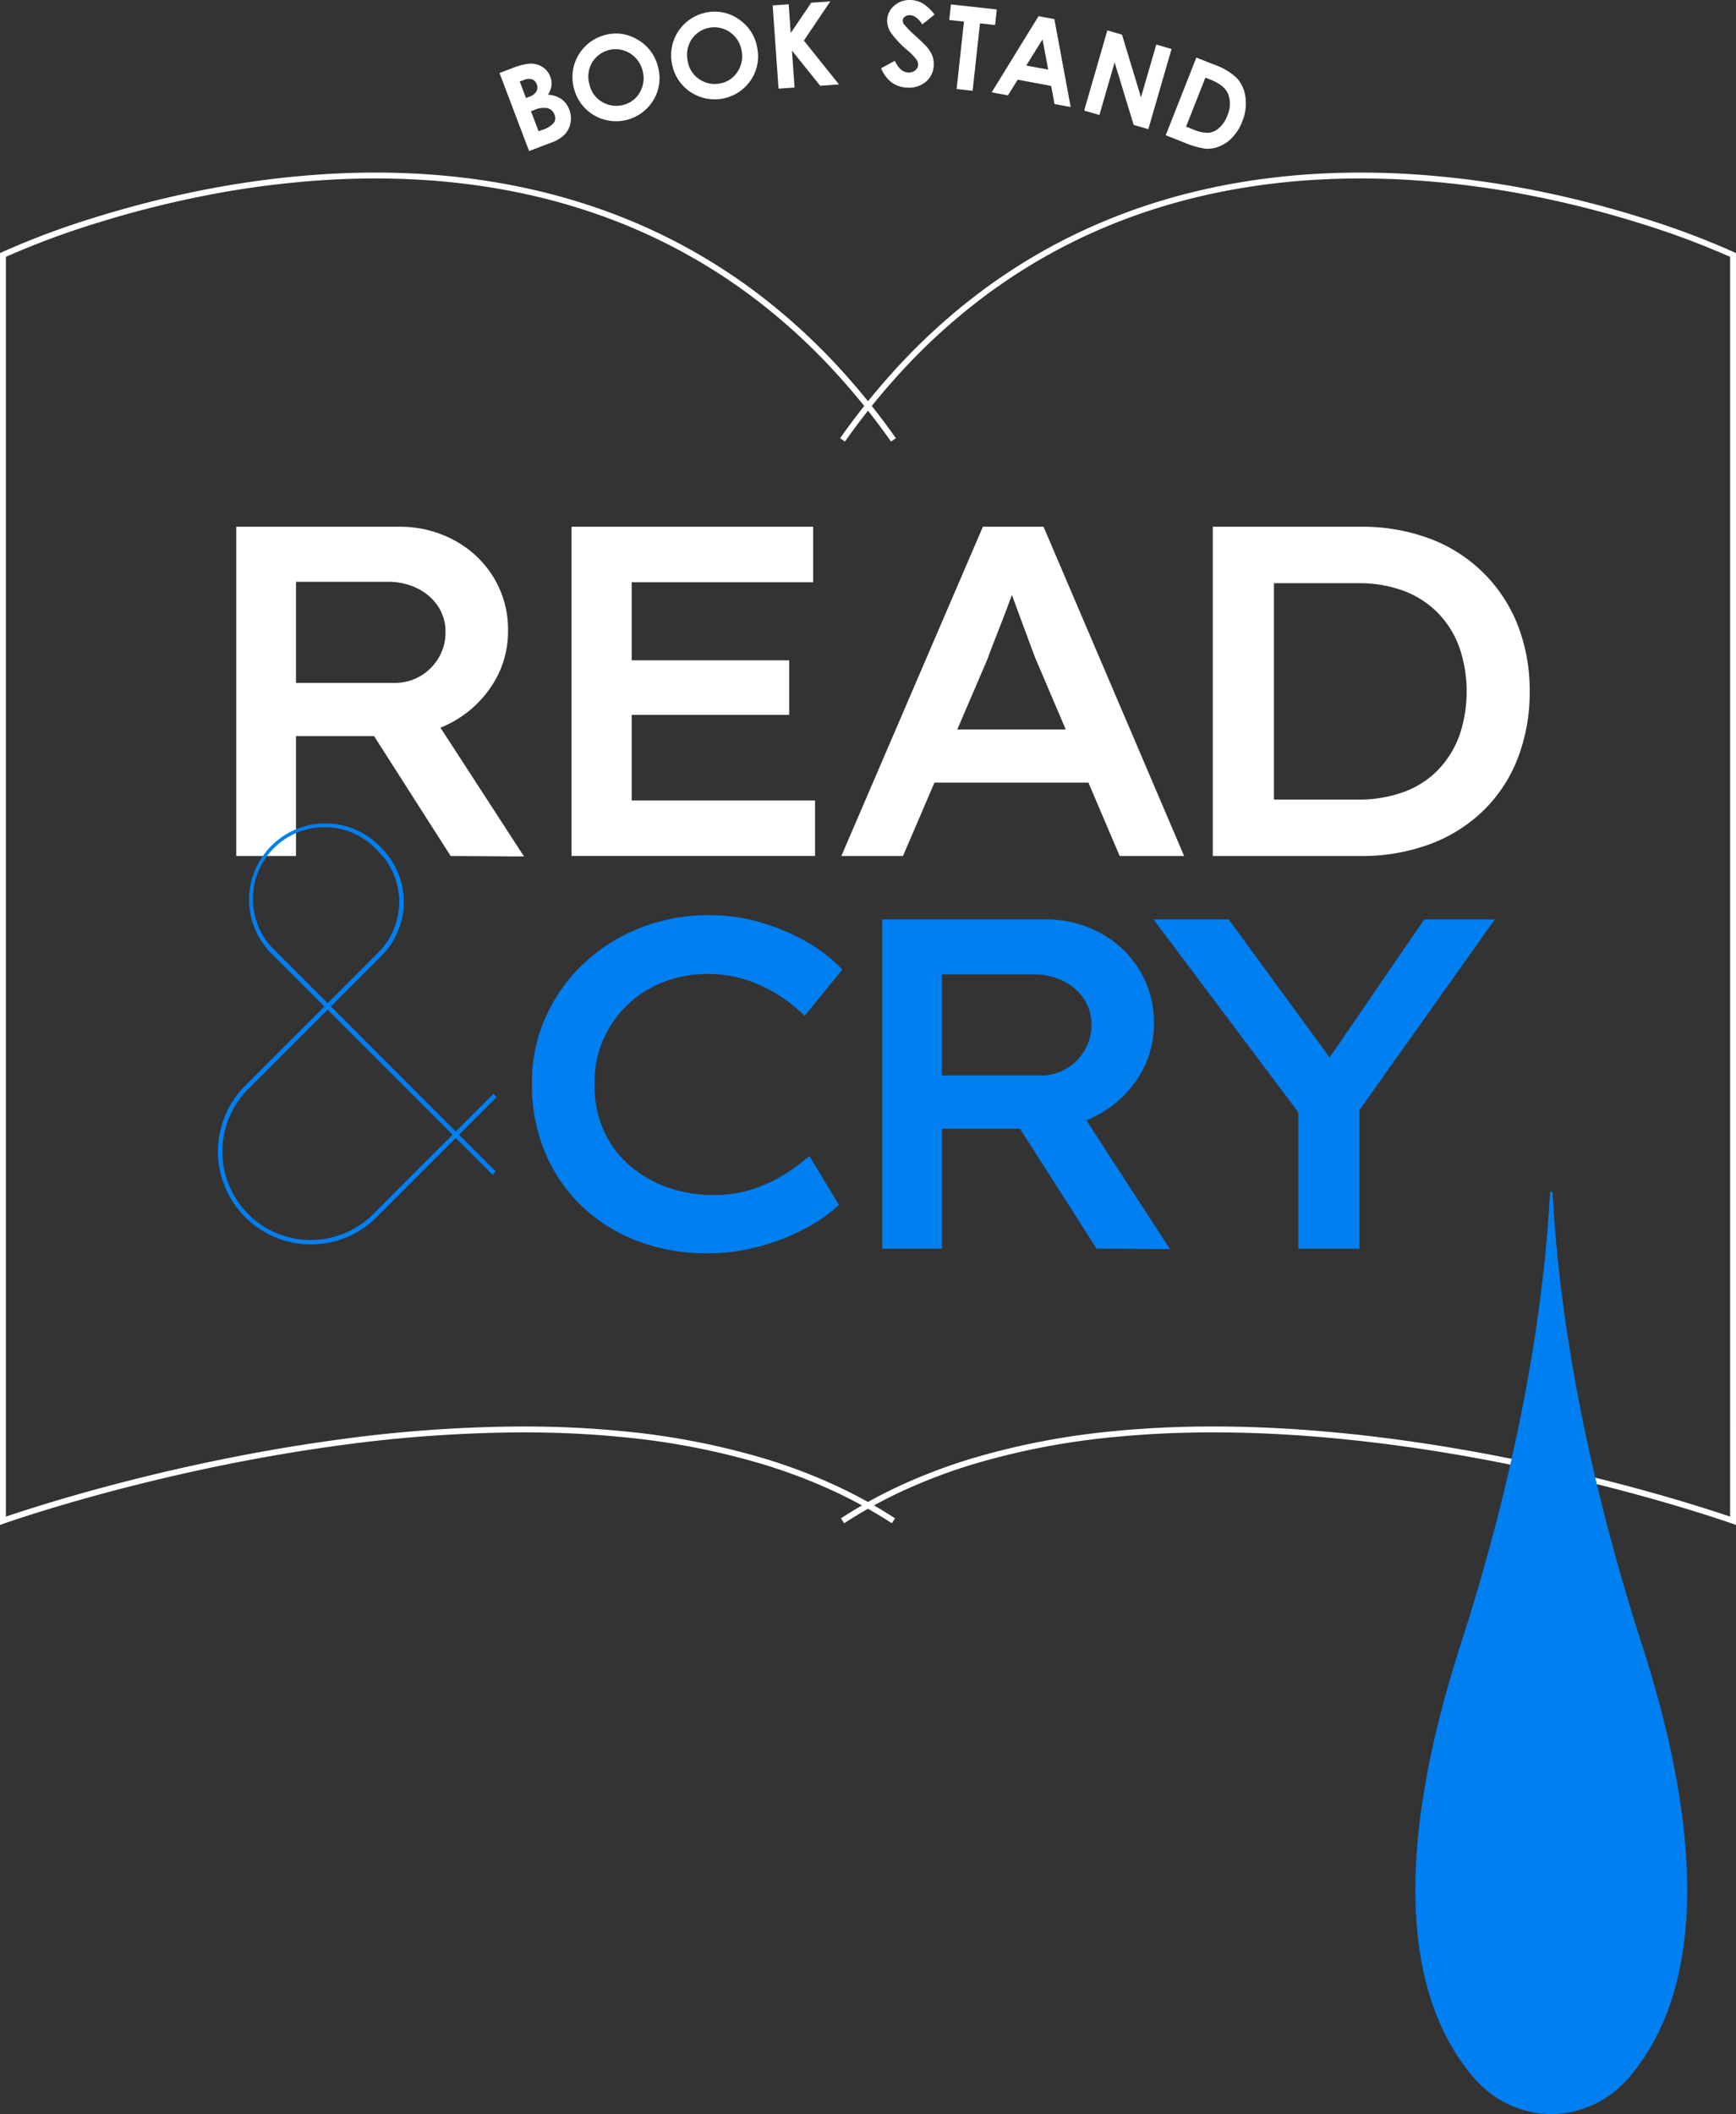 <svg xmlns="http://www.w3.org/2000/svg" xmlns:xlink="http://www.w3.org/1999/xlink" width="441.5" height="537.401" viewBox="0 0 441.5 537.401">
  <rect x="0" y="0" width="441.5" height="537.401" fill="#333333" stroke="none"/>
  <defs>
    <clipPath id="clip-path">
      <rect id="長方形_9460" data-name="長方形 9460" width="440" height="537.401" fill="none"/>
    </clipPath>
  </defs>
  <g id="logo" transform="translate(-9620.899 -109.708)">
    <path id="パス_43322" data-name="パス 43322" d="M1107.114,416.565V93.237l.429-.2a204.276,204.276,0,0,1,24.015-8.945,262.074,262.074,0,0,1,26.31-6.711,236.793,236.793,0,0,1,32.6-4.249c27.062-1.57,52.075,2.062,74.343,10.794a146.528,146.528,0,0,1,36.834,21.009,156.844,156.844,0,0,1,17.247,15.7,176.965,176.965,0,0,1,16.053,19.658l-1.226.865a175.467,175.467,0,0,0-15.916-19.491,155.339,155.339,0,0,0-17.081-15.554,145.031,145.031,0,0,0-36.459-20.795c-22.065-8.653-46.865-12.251-73.709-10.693a235.282,235.282,0,0,0-32.395,4.222A260.562,260.562,0,0,0,1132,85.521a210.2,210.2,0,0,0-23.389,8.671V414.447c2.773-.95,11.145-3.736,23.192-7.019,8.713-2.374,17.618-4.541,26.469-6.44,11.065-2.374,22.076-4.335,32.728-5.828a355,355,0,0,1,49.069-3.636q13.132,0,25.208,1.182a188.02,188.02,0,0,1,36.58,7.073,141.155,141.155,0,0,1,17.061,6.427,119.52,119.52,0,0,1,15.823,8.667l-.821,1.256a118,118,0,0,0-15.621-8.556,139.636,139.636,0,0,0-16.876-6.357,186.5,186.5,0,0,0-36.279-7.015q-12-1.177-25.078-1.177a353.415,353.415,0,0,0-48.833,3.618c-10.615,1.487-21.59,3.44-32.62,5.806-8.825,1.893-17.705,4.053-26.393,6.42-14.794,4.031-24.019,7.307-24.111,7.339Z" transform="translate(8513.785 80.803)" fill="#fff"/>
    <path id="パス_43323" data-name="パス 43323" d="M1698.355,416.565l-1-.357c-.092-.033-9.317-3.309-24.111-7.339-8.688-2.367-17.567-4.527-26.393-6.42-11.029-2.366-22-4.32-32.62-5.806-27.005-3.782-51.872-4.6-73.91-2.441a186.492,186.492,0,0,0-36.279,7.015,139.628,139.628,0,0,0-16.876,6.357,118,118,0,0,0-15.62,8.556l-.821-1.256a119.5,119.5,0,0,1,15.823-8.667,141.137,141.137,0,0,1,17.061-6.427,188.019,188.019,0,0,1,36.58-7.073c22.16-2.173,47.151-1.348,74.278,2.453,10.652,1.493,21.663,3.453,32.728,5.828,8.851,1.9,17.757,4.066,26.469,6.44,12.047,3.283,20.419,6.069,23.192,7.019V94.192a210.482,210.482,0,0,0-23.435-8.685,260.547,260.547,0,0,0-26.164-6.668,235.216,235.216,0,0,0-32.392-4.215q-6.066-.351-11.994-.351c-22.256,0-42.959,3.706-61.694,11.056a145.028,145.028,0,0,0-36.445,20.794,155.34,155.34,0,0,0-17.075,15.55,175.478,175.478,0,0,0-15.91,19.485l-1.226-.865a176.965,176.965,0,0,1,16.053-19.658,156.832,156.832,0,0,1,17.247-15.7,146.53,146.53,0,0,1,36.834-21.009c18.9-7.412,39.784-11.15,62.215-11.15q5.993,0,12.128.356a236.793,236.793,0,0,1,32.6,4.249,262.065,262.065,0,0,1,26.31,6.711,204.273,204.273,0,0,1,24.015,8.945l.429.2Z" transform="translate(8364.044 80.803)" fill="#fff"/>
    <g id="グループ_17831" data-name="グループ 17831" transform="translate(9621.649 109.708)">
      <g id="グループ_17831-2" data-name="グループ 17831" transform="translate(0 0)" clip-path="url(#clip-path)">
        <path id="パス_43550" data-name="パス 43550" d="M145.041,25.586a6.629,6.629,0,0,0-3.448-1.121,5.6,5.6,0,0,0,.9-2.325,4.707,4.707,0,0,0-.3-2.238,4.926,4.926,0,0,0-2.2-2.622,5.686,5.686,0,0,0-3.5-.677,17.288,17.288,0,0,0-4.1,1.155l-3.119,1.183,7.524,19.839,5.563-2.109a9.133,9.133,0,0,0,3.508-2.11,5.892,5.892,0,0,0,1.448-2.9,6.006,6.006,0,0,0-.291-3.375,5.741,5.741,0,0,0-1.98-2.7M136,25.29l-1.585-4.181.975-.37a3.117,3.117,0,0,1,2.142-.188,1.972,1.972,0,0,1,1.2,1.236,2.116,2.116,0,0,1-.071,1.833,3.285,3.285,0,0,1-1.831,1.357Zm7.1,6.3a6.253,6.253,0,0,1-2.946,1.8l-.947.359-1.928-5.085.784-.3a5.667,5.667,0,0,1,3.473-.468,2.583,2.583,0,0,1,1.727,1.659,2.135,2.135,0,0,1-.163,2.036" transform="translate(-2.988 -0.383)" fill="#fff"/>
        <path id="パス_43551" data-name="パス 43551" d="M164.692,10.2a10.539,10.539,0,0,0-8.336-1.053,11.1,11.1,0,0,0-7.751,7.921,11.013,11.013,0,0,0,.09,5.786,10.962,10.962,0,0,0,5.159,6.7,11.076,11.076,0,0,0,15.139-4.146,10.724,10.724,0,0,0,.961-8.432,10.847,10.847,0,0,0-5.263-6.781m.8,13.317a6.581,6.581,0,0,1-4.154,3.319,6.931,6.931,0,0,1-4.77-.328,6.788,6.788,0,0,1-3.934-4.681,7.134,7.134,0,0,1,.529-5.556,6.951,6.951,0,0,1,9.553-2.619,7.082,7.082,0,0,1,3.342,4.389,7.054,7.054,0,0,1-.567,5.475" transform="translate(-3.427 -0.202)" fill="#fff"/>
        <path id="パス_43552" data-name="パス 43552" d="M191.388,5.136a10.533,10.533,0,0,0-8.173-1.949,11.1,11.1,0,0,0-8.563,7.035,11.008,11.008,0,0,0-.536,5.763,10.964,10.964,0,0,0,4.4,7.223,11.077,11.077,0,0,0,15.5-2.483,10.721,10.721,0,0,0,1.868-8.278,10.845,10.845,0,0,0-4.5-7.31m-.649,13.325a6.576,6.576,0,0,1-4.489,2.85,6.927,6.927,0,0,1-4.706-.841,6.789,6.789,0,0,1-3.4-5.08,7.133,7.133,0,0,1,1.127-5.466,6.954,6.954,0,0,1,9.781-1.572,7.091,7.091,0,0,1,2.848,4.726,7.058,7.058,0,0,1-1.157,5.383" transform="translate(-4.02 -0.07)" fill="#fff"/>
        <path id="パス_43553" data-name="パス 43553" d="M215.044.362,210.206.7l-5.232,7.7-.514-7.3-4.072.287,1.492,21.165,4.072-.286-.663-9.4,7.188,8.944,4.778-.337-8.937-11.147Z" transform="translate(-4.631 -0.008)" fill="#fff"/>
        <path id="パス_43554" data-name="パス 43554" d="M234.676,4.233a1.946,1.946,0,0,1,1.318-.366q1.63.073,3.106,2.336l3.108-2.5a11.038,11.038,0,0,0-2.988-2.82A6.55,6.55,0,0,0,236.23.008,5.838,5.838,0,0,0,232.01,1.4,5.005,5.005,0,0,0,230.16,5.1a5.528,5.528,0,0,0,.871,3.107,23.686,23.686,0,0,0,4.277,4.561,15.436,15.436,0,0,1,2.254,2.312,2.416,2.416,0,0,1,.47,1.464,1.809,1.809,0,0,1-.772,1.366,2.592,2.592,0,0,1-1.774.527q-1.991-.091-3.394-2.97l-3.485,1.893a8.779,8.779,0,0,0,2.721,3.617,7,7,0,0,0,3.895,1.288A6.579,6.579,0,0,0,240,20.782a5.672,5.672,0,0,0,2-4.226,5.928,5.928,0,0,0-.4-2.495,8.46,8.46,0,0,0-1.631-2.449q-.47-.526-2.691-2.561a27.465,27.465,0,0,1-2.836-2.857,1.65,1.65,0,0,1-.316-1.026,1.242,1.242,0,0,1,.55-.935" transform="translate(-5.284 0)" fill="#fff"/>
        <path id="パス_43555" data-name="パス 43555" d="M258.447,2.429,246.79,1.156l-.432,3.958,3.742.408-1.87,17.136,4.072.444,1.87-17.136,3.843.42Z" transform="translate(-5.694 -0.027)" fill="#fff"/>
        <path id="パス_43556" data-name="パス 43556" d="M269.318,4.208,257.4,23.574l4.126.767,2.5-3.982,8.512,1.583.834,4.6,4.126.767L273.345,4.956ZM266.2,16.759l4.129-6.642L271.78,17.8Z" transform="translate(-5.949 -0.097)" fill="#fff"/>
        <path id="パス_43557" data-name="パス 43557" d="M299.816,11.517,295.93,24.927,291.1,8.99l-3.722-1.078-5.9,20.38,3.879,1.124,3.873-13.37,4.837,15.893,3.732,1.081,5.9-20.38Z" transform="translate(-6.505 -0.183)" fill="#fff"/>
        <path id="パス_43558" data-name="パス 43558" d="M323.006,25.158a8.963,8.963,0,0,0-2.078-4.828,15.779,15.779,0,0,0-5.975-3.588l-4.45-1.754-7.785,19.738,4.518,1.782a22.121,22.121,0,0,0,5.58,1.642,7.935,7.935,0,0,0,3.577-.6,9.34,9.34,0,0,0,3.343-2.349,12.115,12.115,0,0,0,2.411-3.894,12.073,12.073,0,0,0,.858-6.144m-4.62,4.559a7.854,7.854,0,0,1-2.094,3.148,4.817,4.817,0,0,1-2.684,1.24,9.383,9.383,0,0,1-3.97-.883l-1.745-.688L312.8,20.081l1.275.5q3.5,1.38,4.471,3.563a7.035,7.035,0,0,1-.164,5.57" transform="translate(-6.997 -0.346)" fill="#fff"/>
        <path id="パス_43559" data-name="パス 43559" d="M115.747,186.691a27.941,27.941,0,0,0,10.284-9.685,24.919,24.919,0,0,0,3.825-13.512,25.425,25.425,0,0,0-3.647-13.511,26.2,26.2,0,0,0-9.984-9.446,28.914,28.914,0,0,0-14.109-3.468H60.744v83.7H75.93V190.278H95.778l19.491,30.491,18.653.119-21.248-32.734a27.879,27.879,0,0,0,3.073-1.463M75.93,151.059h23.2a16.89,16.89,0,0,1,7.652,1.673,13.361,13.361,0,0,1,5.262,4.543,11.6,11.6,0,0,1,1.913,6.576,12.563,12.563,0,0,1-1.734,6.517,13.055,13.055,0,0,1-4.663,4.664,12.781,12.781,0,0,1-6.636,1.734H75.93Z" transform="translate(-1.404 -3.168)" fill="#fff"/>
        <path id="パス_43560" data-name="パス 43560" d="M163.32,184.9h40.056v-13.87H163.32V151.179h46.154v-14.11H148.015v83.7h61.938V206.66H163.32Z" transform="translate(-3.421 -3.168)" fill="#fff"/>
        <path id="パス_43561" data-name="パス 43561" d="M254.262,137.07l-35.99,83.7h15.663l8.013-18.654H281.1l7.957,18.654H305.44l-35.752-83.7ZM247.753,188.6l7.7-17.936q.835-2.39,1.914-5.082t2.152-5.5q1.076-2.808,2.092-5.619c.009-.026.018-.051.026-.076.635,1.753,1.3,3.567,2.006,5.457q1.136,3.049,2.153,5.8t1.734,4.664l7.8,18.294Z" transform="translate(-5.045 -3.168)" fill="#fff"/>
        <path id="パス_43562" data-name="パス 43562" d="M392.628,162.359a38.376,38.376,0,0,0-22.241-22.18,49.1,49.1,0,0,0-18-3.109H314.966v83.7h37.426a49.58,49.58,0,0,0,18.056-3.108,38.875,38.875,0,0,0,13.631-8.729,37.492,37.492,0,0,0,8.55-13.272,46.469,46.469,0,0,0,2.93-16.74,45.655,45.655,0,0,0-2.93-16.56m-14.887,27.621a24.947,24.947,0,0,1-5.261,8.669,23.236,23.236,0,0,1-8.669,5.739,32.833,32.833,0,0,1-12.018,2.033H330.51v-55h21.283a32.392,32.392,0,0,1,11.957,2.033,23.943,23.943,0,0,1,8.669,5.739,24.423,24.423,0,0,1,5.321,8.728,34.816,34.816,0,0,1,0,22.061" transform="translate(-7.28 -3.168)" fill="#fff"/>
        <path id="パス_43563" data-name="パス 43563" d="M79.616,321.281A23.636,23.636,0,0,1,62.9,280.932L83.036,260.8,69.371,247.135a19.377,19.377,0,0,1,27.4-27.4l.786.786a19.378,19.378,0,0,1,0,27.4L84.681,260.8l31.781,31.781,9.57-9.571.823.823-9.57,9.571,9.35,9.35-.823.823-9.35-9.35L96.328,314.358a23.478,23.478,0,0,1-16.713,6.923m4.243-59.659L63.725,281.755a22.473,22.473,0,1,0,31.782,31.781L115.64,293.4Zm-.785-46.394a18.208,18.208,0,0,0-12.879,31.085l13.665,13.665L96.738,247.1a18.213,18.213,0,0,0,0-25.758l-.785-.786a18.162,18.162,0,0,0-12.879-5.326" transform="translate(-1.294 -4.948)" fill="#007ff1"/>
        <path id="パス_43564" data-name="パス 43564" d="M162.227,260.741a27.3,27.3,0,0,1,9.207-5.68,30.743,30.743,0,0,1,10.881-1.972,32.011,32.011,0,0,1,9.267,1.314,35.327,35.327,0,0,1,8.191,3.648,42.041,42.041,0,0,1,7.293,5.68l9.566-11.718a36.85,36.85,0,0,0-8.788-6.935,53.611,53.611,0,0,0-11.719-5.022,46.341,46.341,0,0,0-13.332-1.913,47.337,47.337,0,0,0-17.518,3.228,44.5,44.5,0,0,0-14.348,9.027,42.666,42.666,0,0,0-9.685,13.572,40.592,40.592,0,0,0-3.528,16.979,44.682,44.682,0,0,0,3.348,17.517,40.1,40.1,0,0,0,9.387,13.691,42.149,42.149,0,0,0,14.169,8.849,49.152,49.152,0,0,0,17.7,3.108,50.676,50.676,0,0,0,13.392-1.794,53.347,53.347,0,0,0,11.777-4.664,39.579,39.579,0,0,0,8.31-5.858l-7.533-12.435a48.415,48.415,0,0,1-6.576,4.842,36.9,36.9,0,0,1-8.011,3.647,31.255,31.255,0,0,1-9.685,1.435,34.808,34.808,0,0,1-11.838-1.973,29.972,29.972,0,0,1-9.685-5.62,25.294,25.294,0,0,1-6.517-8.848,28.5,28.5,0,0,1-2.332-11.778,27.272,27.272,0,0,1,8.609-20.327" transform="translate(-3.183 -5.504)" fill="#007ff1"/>
        <path id="パス_43565" data-name="パス 43565" d="M283.9,288.866a27.934,27.934,0,0,0,10.284-9.685,24.917,24.917,0,0,0,3.825-13.512,25.43,25.43,0,0,0-3.647-13.51,26.193,26.193,0,0,0-9.984-9.447,28.914,28.914,0,0,0-14.109-3.467H228.9v83.7h15.186V292.453h19.848l19.491,30.491,18.653.119L280.831,290.33a27.891,27.891,0,0,0,3.073-1.464m-39.817-35.632h23.2a16.9,16.9,0,0,1,7.652,1.674,13.353,13.353,0,0,1,5.262,4.543,11.6,11.6,0,0,1,1.913,6.577,12.559,12.559,0,0,1-1.734,6.516,13.071,13.071,0,0,1-4.663,4.664,12.79,12.79,0,0,1-6.636,1.734H244.088Z" transform="translate(-5.29 -5.529)" fill="#007ff1"/>
        <path id="パス_43566" data-name="パス 43566" d="M386.336,239.245H368.4l-24.086,35.1-25.655-35.1H299.527l36.828,49.027v34.673H351.9V287.732Z" transform="translate(-6.923 -5.529)" fill="#007ff1"/>
        <path id="パス_43567" data-name="パス 43567" d="M425.3,425.133c-16.755-51.978-21.513-91.67-22.682-114.667a.343.343,0,1,0-.685,0c-1.169,23-5.929,62.689-22.682,114.667-19.428,60.275-11.523,92.681,3.09,109.948,10.7,12.651,29.164,12.651,39.87,0,14.613-17.266,22.518-49.673,3.09-109.948" transform="translate(-8.499 -7.167)" fill="#007ff1"/>
      </g>
    </g>
  </g>
</svg>
